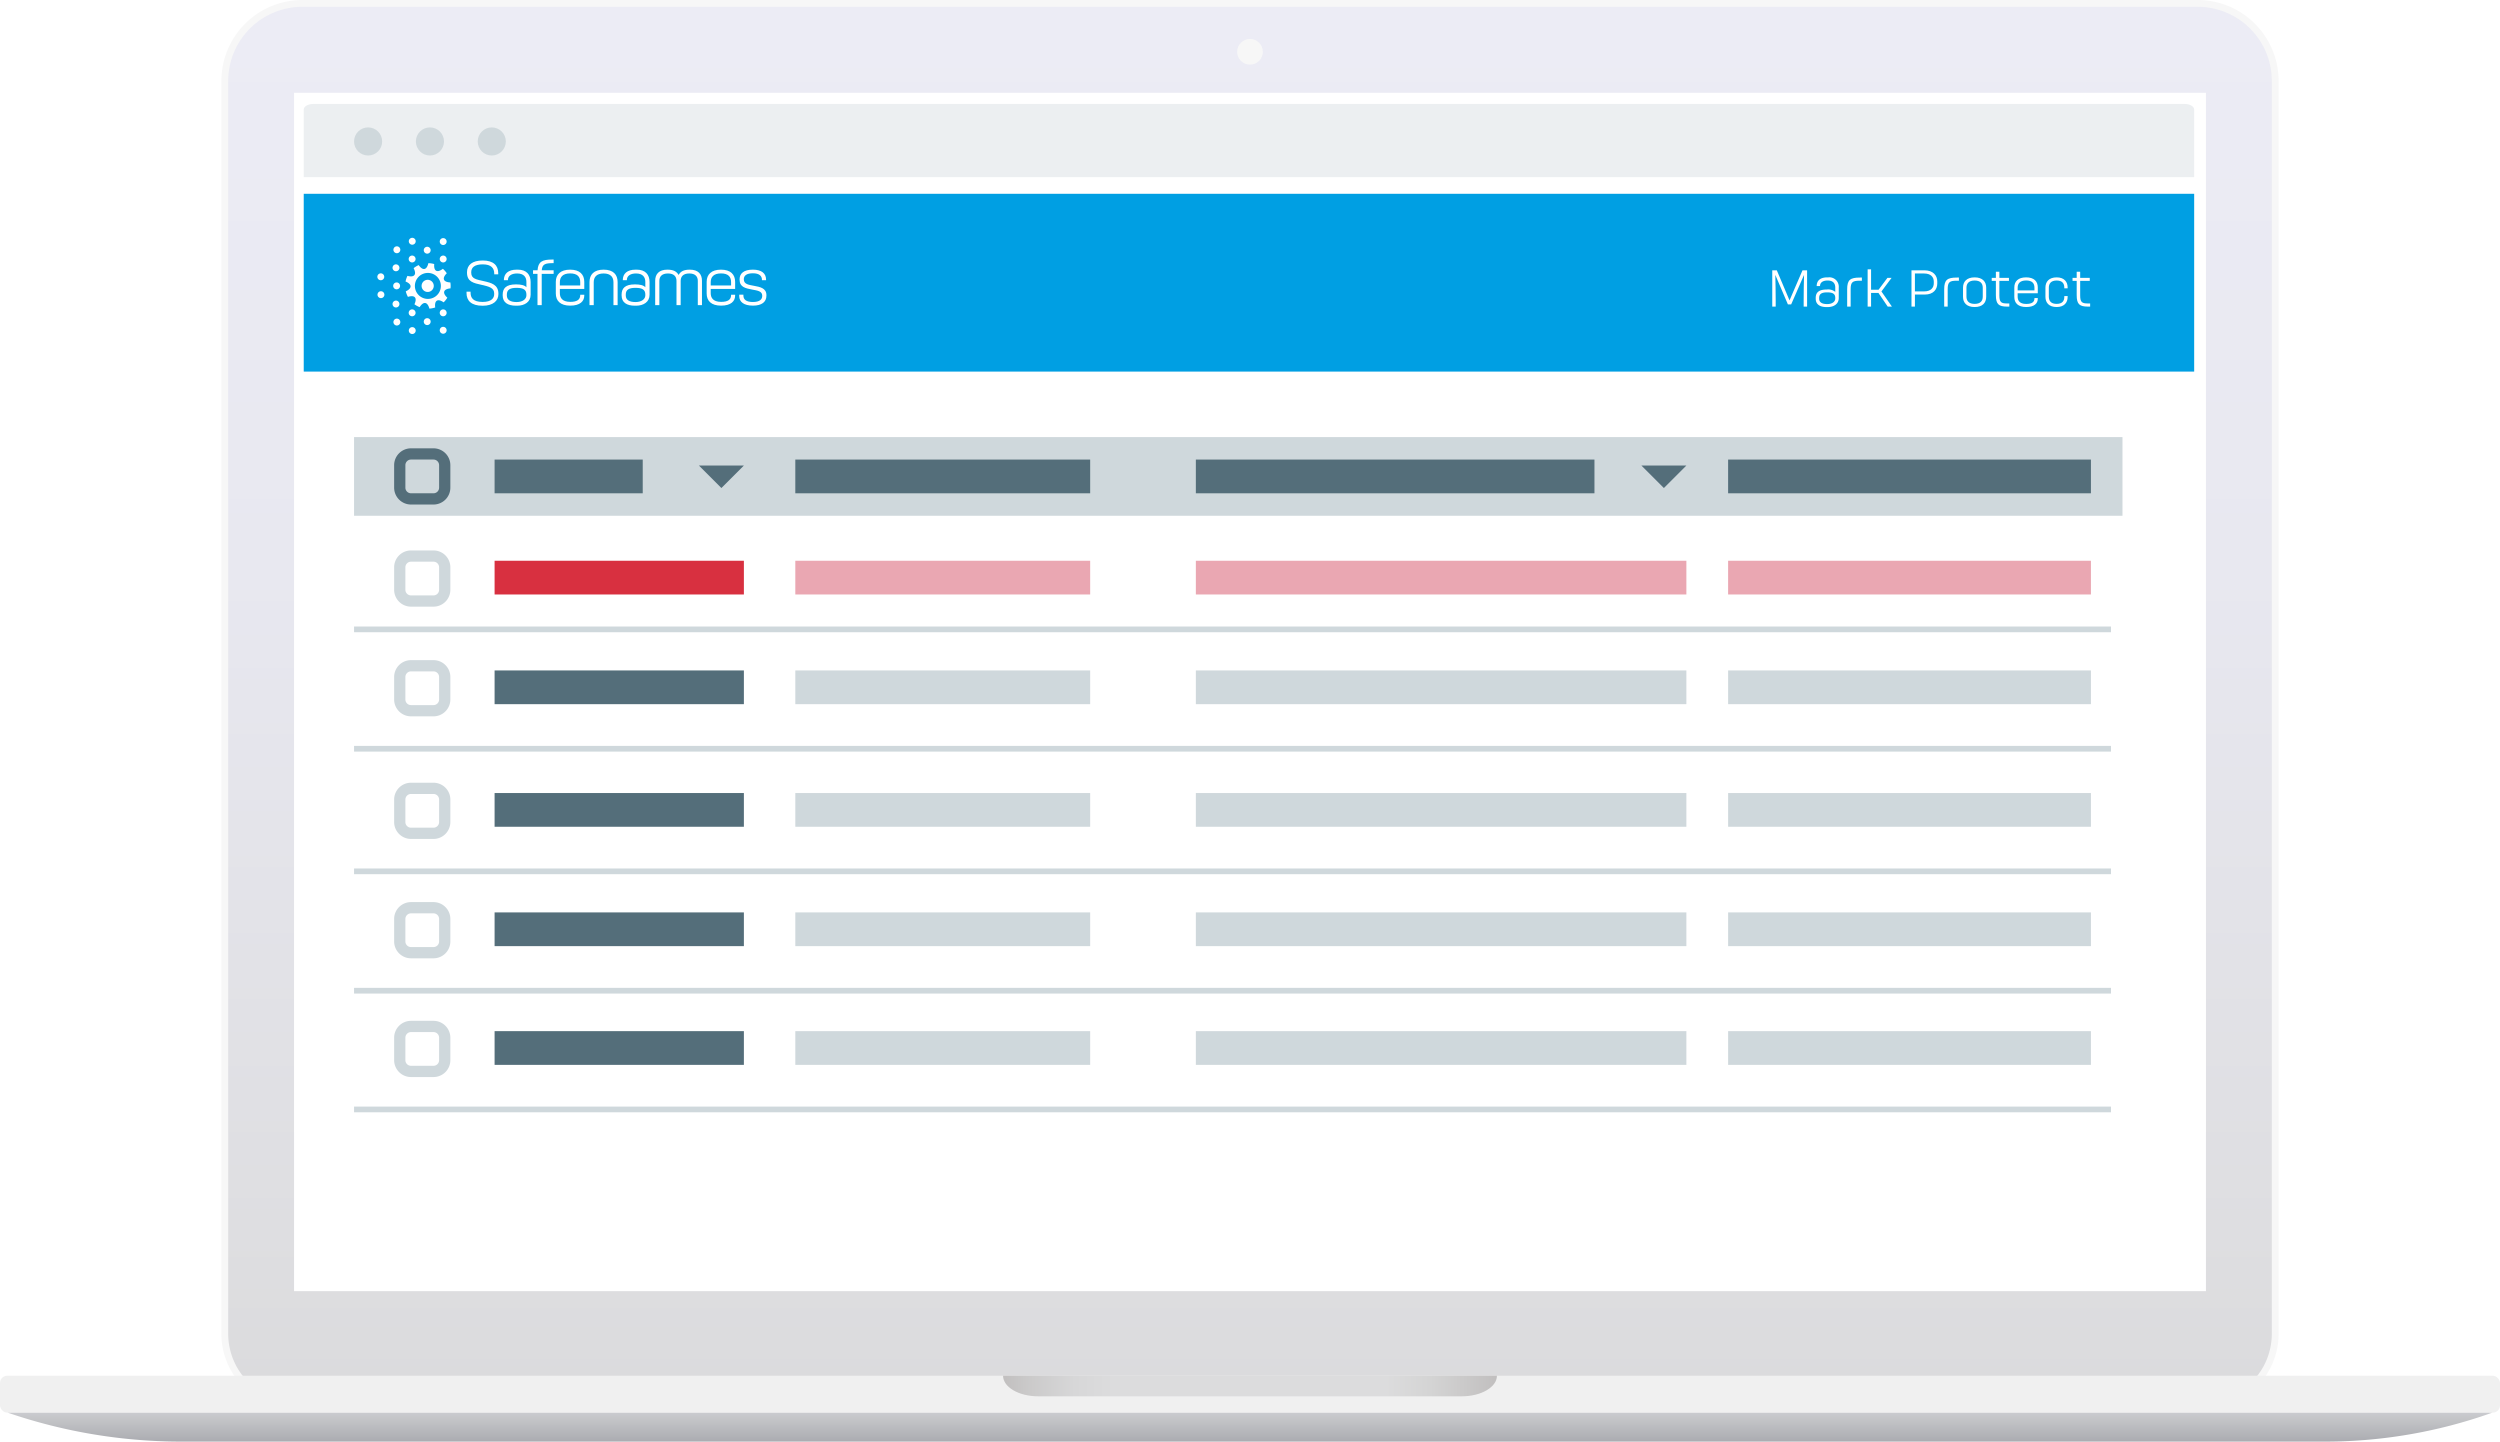 <svg id="Ñëîé_1" data-name="Ñëîé 1" xmlns="http://www.w3.org/2000/svg" xmlns:xlink="http://www.w3.org/1999/xlink" width="774.907" height="446.838" viewBox="0 0 774.907 446.838">
  <defs>
    <style>
      .cls-1 {
        mask: url(#mask);
      }

      .cls-2, .cls-4 {
        mix-blend-mode: multiply;
      }

      .cls-2 {
        fill: url(#Áåçûìÿííûé_ãðàäèåíò_3);
      }

      .cls-3 {
        mask: url(#mask-2);
      }

      .cls-4 {
        fill: url(#Áåçûìÿííûé_ãðàäèåíò_2);
      }

      .cls-5 {
        fill: #f7f7f7;
      }

      .cls-6 {
        fill: url(#Áåçûìÿííûé_ãðàäèåíò_3147);
      }

      .cls-7 {
        fill: #fff;
      }

      .cls-8 {
        fill: #f0f0f0;
      }

      .cls-9 {
        fill: url(#Áåçûìÿííûé_ãðàäèåíò_3110);
      }

      .cls-10 {
        fill: url(#Áåçûìÿííûé_ãðàäèåíò_3156);
      }

      .cls-11 {
        mask: url(#mask-3);
      }

      .cls-12 {
        fill: url(#Áåçûìÿííûé_ãðàäèåíò_3118);
      }

      .cls-13 {
        mask: url(#mask-4);
      }

      .cls-14 {
        fill: url(#Áåçûìÿííûé_ãðàäèåíò_3116);
      }

      .cls-15 {
        fill: #eceff1;
      }

      .cls-16 {
        fill: #cfd8dc;
      }

      .cls-17 {
        fill: #d83040;
      }

      .cls-18 {
        fill: #eaa7b2;
      }

      .cls-19 {
        fill: #546e7a;
      }

      .cls-20 {
        fill: #009fe3;
      }

      .cls-21 {
        filter: url(#luminosity-noclip-4);
      }

      .cls-22 {
        filter: url(#luminosity-noclip-3);
      }

      .cls-23 {
        filter: url(#luminosity-noclip-2);
      }

      .cls-24 {
        filter: url(#luminosity-noclip);
      }
    </style>
    <filter id="luminosity-noclip" x="648.477" y="-8492" width="132.054" height="32766" filterUnits="userSpaceOnUse" color-interpolation-filters="sRGB">
      <feFlood flood-color="#fff" result="bg"/>
      <feBlend in="SourceGraphic" in2="bg"/>
    </filter>
    <mask id="mask" x="648.477" y="-8492" width="132.054" height="32766" maskUnits="userSpaceOnUse">
      <g class="cls-24"/>
    </mask>
    <linearGradient id="Áåçûìÿííûé_ãðàäèåíò_3" data-name="Áåçûìÿííûé ãðàäèåíò 3" x1="648.477" y1="494.727" x2="780.532" y2="494.727" gradientUnits="userSpaceOnUse">
      <stop offset="0"/>
      <stop offset="0.272" stop-color="#414141"/>
      <stop offset="0.898" stop-color="#e4e4e4"/>
      <stop offset="1" stop-color="#fff"/>
    </linearGradient>
    <filter id="luminosity-noclip-2" x="10.375" y="-8492" width="132.054" height="32766" filterUnits="userSpaceOnUse" color-interpolation-filters="sRGB">
      <feFlood flood-color="#fff" result="bg"/>
      <feBlend in="SourceGraphic" in2="bg"/>
    </filter>
    <mask id="mask-2" x="10.375" y="-8492" width="132.054" height="32766" maskUnits="userSpaceOnUse">
      <g class="cls-23"/>
    </mask>
    <linearGradient id="Áåçûìÿííûé_ãðàäèåíò_2" data-name="Áåçûìÿííûé ãðàäèåíò 2" x1="10.375" y1="494.727" x2="142.43" y2="494.727" gradientUnits="userSpaceOnUse">
      <stop offset="0" stop-color="#fff"/>
      <stop offset="0.102" stop-color="#e4e4e4"/>
      <stop offset="0.729" stop-color="#414141"/>
      <stop offset="1"/>
    </linearGradient>
    <linearGradient id="Áåçûìÿííûé_ãðàäèåíò_3147" data-name="Áåçûìÿííûé ãðàäèåíò 3147" x1="395.454" y1="56.202" x2="395.454" y2="481.694" gradientUnits="userSpaceOnUse">
      <stop offset="0" stop-color="#ececf5"/>
      <stop offset="0.405" stop-color="#e8e8f0"/>
      <stop offset="0.888" stop-color="#dedee1"/>
      <stop offset="1" stop-color="#dbdbdd"/>
    </linearGradient>
    <linearGradient id="Áåçûìÿííûé_ãðàäèåíò_3110" data-name="Áåçûìÿííûé ãðàäèåíò 3110" x1="318.913" y1="481.993" x2="471.994" y2="481.993" gradientUnits="userSpaceOnUse">
      <stop offset="0" stop-color="#c1bfbf"/>
      <stop offset="0.048" stop-color="#cac9c9"/>
      <stop offset="0.145" stop-color="#d7d7d8"/>
      <stop offset="0.225" stop-color="#dcdcdd"/>
      <stop offset="0.775" stop-color="#dcdcdd"/>
      <stop offset="0.865" stop-color="#d4d4d4"/>
      <stop offset="1" stop-color="#c1bfbf"/>
    </linearGradient>
    <linearGradient id="Áåçûìÿííûé_ãðàäèåíò_3156" data-name="Áåçûìÿííûé ãðàäèåíò 3156" x1="395.454" y1="499.214" x2="395.454" y2="490.063" gradientUnits="userSpaceOnUse">
      <stop offset="0" stop-color="#abacb1"/>
      <stop offset="1" stop-color="#cbcccf"/>
    </linearGradient>
    <filter id="luminosity-noclip-3" x="648.477" y="490.24" width="132.054" height="8.974" filterUnits="userSpaceOnUse" color-interpolation-filters="sRGB">
      <feFlood flood-color="#fff" result="bg"/>
      <feBlend in="SourceGraphic" in2="bg"/>
    </filter>
    <mask id="mask-3" x="640.477" y="437.865" width="132.054" height="8.974" maskUnits="userSpaceOnUse">
      <g class="cls-22">
        <g transform="translate(-8 -52.375)">
          <g class="cls-1">
            <path class="cls-2" d="M648.477,499.214H727.55a154.097,154.097,0,0,0,52.982-8.974H648.477Z"/>
          </g>
        </g>
      </g>
    </mask>
    <linearGradient id="Áåçûìÿííûé_ãðàäèåíò_3118" data-name="Áåçûìÿííûé ãðàäèåíò 3118" x1="648.477" y1="494.727" x2="780.532" y2="494.727" gradientUnits="userSpaceOnUse">
      <stop offset="0" stop-color="#cdcbcc"/>
      <stop offset="1" stop-color="#acadb2"/>
    </linearGradient>
    <filter id="luminosity-noclip-4" x="10.375" y="490.24" width="132.054" height="8.974" filterUnits="userSpaceOnUse" color-interpolation-filters="sRGB">
      <feFlood flood-color="#fff" result="bg"/>
      <feBlend in="SourceGraphic" in2="bg"/>
    </filter>
    <mask id="mask-4" x="2.375" y="437.865" width="132.054" height="8.974" maskUnits="userSpaceOnUse">
      <g class="cls-21">
        <g transform="translate(-8 -52.375)">
          <g class="cls-3">
            <path class="cls-4" d="M10.375,490.24A165.802,165.802,0,0,0,65.31,499.214h77.12V490.24Z"/>
          </g>
        </g>
      </g>
    </mask>
    <linearGradient id="Áåçûìÿííûé_ãðàäèåíò_3116" data-name="Áåçûìÿííûé ãðàäèåíò 3116" x1="10.375" y1="494.727" x2="142.43" y2="494.727" gradientUnits="userSpaceOnUse">
      <stop offset="0" stop-color="#acadb2"/>
      <stop offset="1" stop-color="#cdcbcc"/>
    </linearGradient>
  </defs>
  <title>laptop-mark-protect</title>
  <g>
    <path class="cls-5" d="M99.805,489.008A23.209,23.209,0,0,1,76.623,465.826V77.449a25.102,25.102,0,0,1,25.074-25.074H689.211a25.102,25.102,0,0,1,25.074,25.074V465.826a23.208,23.208,0,0,1-23.182,23.182Z" transform="translate(-8 -52.375)"/>
    <path class="cls-6" d="M99.805,486.896a21.094,21.094,0,0,1-21.071-21.07V77.449a22.988,22.988,0,0,1,22.962-22.962H689.211a22.988,22.988,0,0,1,22.962,22.962V465.826a21.094,21.094,0,0,1-21.07,21.07Z" transform="translate(-8 -52.375)"/>
    <circle class="cls-5" cx="387.454" cy="16.056" r="3.981"/>
    <rect class="cls-7" x="91.145" y="28.769" width="592.617" height="371.442"/>
    <g>
      <rect class="cls-8" y="426.428" width="774.907" height="11.437" rx="2.25"/>
      <path class="cls-9" d="M471.994,478.803c0,3.524-4.884,6.381-10.909,6.381H329.822c-6.025,0-10.909-2.857-10.909-6.381Z" transform="translate(-8 -52.375)"/>
      <g>
        <path class="cls-10" d="M780.532,490.24a154.097,154.097,0,0,1-52.982,8.974H65.31A165.801,165.801,0,0,1,10.375,490.24Z" transform="translate(-8 -52.375)"/>
        <g class="cls-11">
          <path class="cls-12" d="M648.477,499.214H727.55a154.097,154.097,0,0,0,52.982-8.974H648.477Z" transform="translate(-8 -52.375)"/>
        </g>
        <g class="cls-13">
          <path class="cls-14" d="M10.375,490.24A165.802,165.802,0,0,0,65.31,499.214h77.12V490.24Z" transform="translate(-8 -52.375)"/>
        </g>
      </g>
    </g>
  </g>
  <g id="Basic">
    <g id="Browser">
      <g>
        <path class="cls-15" d="M102.145,107.28V86.336c0-.962,1.325-1.742,2.959-1.742H685.152c1.635,0,2.959.78,2.959,1.742V107.28Z" transform="translate(-8 -52.375)"/>
        <g>
          <circle class="cls-16" cx="114.1" cy="43.847" r="4.356"/>
          <circle class="cls-16" cx="133.266" cy="43.847" r="4.356"/>
          <circle class="cls-16" cx="152.433" cy="43.847" r="4.356"/>
        </g>
      </g>
    </g>
    <rect class="cls-16" x="109.744" y="194.199" width="544.59" height="1.768"/>
    <g>
      <path class="cls-16" d="M142.366,240.416h-6.97a5.233,5.233,0,0,1-5.227-5.227v-6.97a5.233,5.233,0,0,1,5.227-5.227h6.97a5.233,5.233,0,0,1,5.227,5.227v6.97A5.233,5.233,0,0,1,142.366,240.416Zm-6.97-13.939a1.745,1.745,0,0,0-1.742,1.742v6.97a1.745,1.745,0,0,0,1.742,1.742h6.97a1.745,1.745,0,0,0,1.742-1.742v-6.97a1.745,1.745,0,0,0-1.742-1.742Z" transform="translate(-8 -52.375)"/>
      <rect class="cls-17" x="153.304" y="173.812" width="77.273" height="10.455"/>
      <rect class="cls-18" x="246.517" y="173.812" width="91.396" height="10.455"/>
      <rect class="cls-18" x="370.668" y="173.812" width="152.046" height="10.455"/>
      <rect class="cls-18" x="535.653" y="173.812" width="112.458" height="10.455"/>
    </g>
    <rect class="cls-16" x="109.744" y="231.199" width="544.59" height="1.768"/>
    <g>
      <path class="cls-16" d="M142.366,274.416h-6.97a5.233,5.233,0,0,1-5.227-5.227v-6.97a5.233,5.233,0,0,1,5.227-5.227h6.97a5.233,5.233,0,0,1,5.227,5.227v6.97A5.233,5.233,0,0,1,142.366,274.416Zm-6.97-13.939a1.745,1.745,0,0,0-1.742,1.742v6.97a1.745,1.745,0,0,0,1.742,1.742h6.97a1.745,1.745,0,0,0,1.742-1.742v-6.97a1.745,1.745,0,0,0-1.742-1.742Z" transform="translate(-8 -52.375)"/>
      <rect class="cls-19" x="153.304" y="207.812" width="77.273" height="10.455"/>
      <rect class="cls-16" x="246.517" y="207.812" width="91.396" height="10.455"/>
      <rect class="cls-16" x="370.668" y="207.812" width="152.046" height="10.455"/>
      <rect class="cls-16" x="535.653" y="207.812" width="112.458" height="10.455"/>
    </g>
    <rect class="cls-16" x="109.744" y="269.199" width="544.59" height="1.768"/>
    <g>
      <path class="cls-16" d="M142.366,312.416h-6.97a5.233,5.233,0,0,1-5.227-5.227v-6.97a5.233,5.233,0,0,1,5.227-5.227h6.97a5.233,5.233,0,0,1,5.227,5.227v6.97A5.233,5.233,0,0,1,142.366,312.416Zm-6.97-13.939a1.745,1.745,0,0,0-1.742,1.742v6.97a1.745,1.745,0,0,0,1.742,1.742h6.97a1.745,1.745,0,0,0,1.742-1.742v-6.97a1.745,1.745,0,0,0-1.742-1.742Z" transform="translate(-8 -52.375)"/>
      <rect class="cls-19" x="153.304" y="245.812" width="77.273" height="10.455"/>
      <rect class="cls-16" x="246.517" y="245.812" width="91.396" height="10.455"/>
      <rect class="cls-16" x="370.668" y="245.812" width="152.046" height="10.455"/>
      <rect class="cls-16" x="535.653" y="245.812" width="112.458" height="10.455"/>
    </g>
    <rect class="cls-16" x="109.744" y="306.199" width="544.59" height="1.768"/>
    <g>
      <path class="cls-16" d="M142.366,349.416h-6.97a5.233,5.233,0,0,1-5.227-5.227v-6.97a5.233,5.233,0,0,1,5.227-5.227h6.97a5.233,5.233,0,0,1,5.227,5.227v6.97A5.233,5.233,0,0,1,142.366,349.416Zm-6.97-13.939a1.745,1.745,0,0,0-1.742,1.742v6.97a1.745,1.745,0,0,0,1.742,1.742h6.97a1.745,1.745,0,0,0,1.742-1.742v-6.97a1.745,1.745,0,0,0-1.742-1.742Z" transform="translate(-8 -52.375)"/>
      <rect class="cls-19" x="153.304" y="282.812" width="77.273" height="10.455"/>
      <rect class="cls-16" x="246.517" y="282.812" width="91.396" height="10.455"/>
      <rect class="cls-16" x="370.668" y="282.812" width="152.046" height="10.455"/>
      <rect class="cls-16" x="535.653" y="282.812" width="112.458" height="10.455"/>
    </g>
    <rect class="cls-16" x="109.744" y="343.002" width="544.59" height="1.768"/>
    <g>
      <path class="cls-16" d="M142.366,386.219h-6.97a5.233,5.233,0,0,1-5.227-5.227v-6.97a5.233,5.233,0,0,1,5.227-5.227h6.97a5.233,5.233,0,0,1,5.227,5.227v6.97A5.233,5.233,0,0,1,142.366,386.219Zm-6.97-13.939a1.745,1.745,0,0,0-1.742,1.742v6.97a1.745,1.745,0,0,0,1.742,1.742h6.97a1.745,1.745,0,0,0,1.742-1.742v-6.97a1.745,1.745,0,0,0-1.742-1.742Z" transform="translate(-8 -52.375)"/>
      <rect class="cls-19" x="153.304" y="319.615" width="77.273" height="10.455"/>
      <rect class="cls-16" x="246.517" y="319.615" width="91.396" height="10.455"/>
      <rect class="cls-16" x="370.668" y="319.615" width="152.046" height="10.455"/>
      <rect class="cls-16" x="535.653" y="319.615" width="112.458" height="10.455"/>
    </g>
    <g>
      <rect class="cls-16" x="109.744" y="135.478" width="548.145" height="24.394"/>
      <path class="cls-19" d="M142.366,208.762h-6.97a5.233,5.233,0,0,1-5.227-5.227v-6.97a5.233,5.233,0,0,1,5.227-5.227h6.97a5.233,5.233,0,0,1,5.227,5.227v6.97A5.233,5.233,0,0,1,142.366,208.762Zm-6.97-13.94a1.745,1.745,0,0,0-1.742,1.742v6.97a1.745,1.745,0,0,0,1.742,1.742h6.97a1.745,1.745,0,0,0,1.742-1.742v-6.97a1.745,1.745,0,0,0-1.742-1.742Z" transform="translate(-8 -52.375)"/>
      <rect class="cls-19" x="153.304" y="142.448" width="45.918" height="10.455"/>
      <rect class="cls-19" x="246.517" y="142.448" width="91.396" height="10.455"/>
      <rect class="cls-19" x="370.668" y="142.448" width="123.554" height="10.455"/>
      <rect class="cls-19" x="535.653" y="142.448" width="112.458" height="10.455"/>
      <polygon class="cls-19" points="216.638 144.301 230.577 144.301 223.607 151.271 216.638 144.301"/>
      <polygon class="cls-19" points="508.774 144.301 522.714 144.301 515.744 151.271 508.774 144.301"/>
    </g>
  </g>
  <rect class="cls-20" x="94.145" y="60.069" width="585.966" height="55.111"/>
  <g id="Safenames">
    <path class="cls-7" d="M162.432,137.03v.382h-1.237v-.255c0-1.656-.965-2.839-3.53-2.839-2.602,0-3.603.983-3.603,2.438v.145c0,1.892,1.565,2.092,3.967,2.638,2.293.51,4.458,1.092,4.458,3.857v.145c0,2.056-1.619,3.603-4.876,3.603-3.53,0-5.004-1.565-5.004-3.93V142.78h1.256v.327c0,1.51.71,2.857,3.73,2.857,2.82,0,3.584-1.255,3.584-2.402v-.236c0-1.692-1.528-2.129-3.894-2.657-2.457-.546-4.531-.928-4.531-3.803v-.109c0-2.238,1.619-3.639,4.876-3.639C160.958,133.118,162.432,134.683,162.432,137.03Z" transform="translate(-8 -52.375)"/>
    <path class="cls-7" d="M163.814,143.726c0-2.002,1.055-3.202,4.149-3.202,1.528,0,2.711.273,3.202.891V139.76c0-1.51-.819-2.62-2.875-2.62-1.62,0-2.857.637-2.857,2.093h-1.256c0-2.056,1.346-3.275,4.003-3.275h.346c2.638,0,3.949,1.528,3.949,3.839v3.948c0,2.202-1.838,3.384-4.185,3.384h-.382c-2.529,0-4.094-1.019-4.094-3.166Zm7.351-.036c0-1.437-.801-2.092-3.039-2.092-2.147,0-3.02.637-3.02,2.092v.273c0,1.383,1.11,2.038,3.02,2.038,1.947,0,3.039-.946,3.039-2.093Z" transform="translate(-8 -52.375)"/>
    <path class="cls-7" d="M175.913,137.267v9.68h-1.31v-9.68h-1.383v-1.128h1.401c.182-2.657,1.474-3.312,4.494-3.312h.491v1.11h-.145c-2.456,0-3.403.309-3.53,2.202h3.675v1.128Z" transform="translate(-8 -52.375)"/>
    <path class="cls-7" d="M181.535,141.925v1.31c0,1.31.619,2.711,3.221,2.711,2.129,0,3.093-.71,3.093-2.092v-.127h1.256v.255c0,1.747-1.292,3.13-4.349,3.13-3.093,0-4.476-1.51-4.476-3.785v-3.585c0-2.274,1.437-3.785,4.44-3.785,2.966,0,4.385,1.492,4.385,3.785v2.183Zm0-1.073h6.314v-1.019c0-1.656-.873-2.711-3.13-2.711-2.347,0-3.184,1.183-3.184,2.729Z" transform="translate(-8 -52.375)"/>
    <path class="cls-7" d="M199.439,146.947h-1.292v-7.078c0-1.583-.855-2.729-3.057-2.729s-3.057,1.146-3.057,2.729v7.078h-1.31v-7.133c0-2.311,1.365-3.857,4.367-3.857,3.02,0,4.349,1.547,4.349,3.857Z" transform="translate(-8 -52.375)"/>
    <path class="cls-7" d="M200.675,143.726c0-2.002,1.055-3.202,4.149-3.202,1.528,0,2.711.273,3.203.891V139.76c0-1.51-.819-2.62-2.875-2.62-1.619,0-2.857.637-2.857,2.093h-1.256c0-2.056,1.347-3.275,4.003-3.275h.346c2.639,0,3.949,1.528,3.949,3.839v3.948c0,2.202-1.838,3.384-4.185,3.384h-.382c-2.529,0-4.094-1.019-4.094-3.166Zm7.351-.036c0-1.437-.801-2.092-3.039-2.092-2.147,0-3.02.637-3.02,2.092v.273c0,1.383,1.11,2.038,3.02,2.038,1.947,0,3.039-.946,3.039-2.093Z" transform="translate(-8 -52.375)"/>
    <path class="cls-7" d="M212.375,146.947h-1.292v-7.551c0-2.056,1.165-3.439,3.785-3.439,1.892,0,2.857.564,3.475,1.638.601-1.074,1.565-1.638,3.475-1.638,2.62,0,3.767,1.383,3.767,3.439v7.551h-1.292V139.45c0-1.328-.746-2.311-2.638-2.311-1.929,0-2.675.983-2.675,2.311v7.497h-1.292V139.45c0-1.328-.746-2.311-2.638-2.311-1.929,0-2.675.983-2.675,2.311Z" transform="translate(-8 -52.375)"/>
    <path class="cls-7" d="M228.294,141.925v1.31c0,1.31.619,2.711,3.221,2.711,2.129,0,3.093-.71,3.093-2.092v-.127h1.256v.255c0,1.747-1.292,3.13-4.349,3.13-3.093,0-4.476-1.51-4.476-3.785v-3.585c0-2.274,1.437-3.785,4.44-3.785,2.966,0,4.385,1.492,4.385,3.785v2.183Zm0-1.073h6.314v-1.019c0-1.656-.873-2.711-3.13-2.711-2.347,0-3.184,1.183-3.184,2.729Z" transform="translate(-8 -52.375)"/>
    <path class="cls-7" d="M241.776,140.979c1.747.327,3.785.673,3.785,2.875v.182c0,1.965-1.492,3.075-4.167,3.075-2.857,0-4.258-1.183-4.258-2.948v-.455h1.292v.291c0,1.237.892,1.983,2.948,1.983,2.092,0,2.893-.8,2.893-1.911,0-1.456-1.419-1.619-3.166-1.947-1.965-.382-3.857-.728-3.857-3.057v-.127c0-1.82,1.328-2.984,4.112-2.984s4.094,1.237,4.094,3.057v.218h-1.274v-.127c0-1.256-.91-2.02-2.802-2.02-1.965,0-2.82.728-2.82,1.856C238.556,140.506,240.084,140.651,241.776,140.979Z" transform="translate(-8 -52.375)"/>
  </g>
  <path id="Icon" class="cls-7" d="M144.306,132.657a1.068,1.068,0,1,1,1.067,1.069A1.068,1.068,0,0,1,144.306,132.657Zm-14.433,8.331a1.068,1.068,0,1,0,1.068-1.067A1.069,1.069,0,0,0,129.873,140.989Zm-3.84-1.749a1.068,1.068,0,1,0-1.068-1.068A1.07,1.07,0,0,0,126.034,139.24Zm.046,3.408a1.068,1.068,0,1,0,1.068,1.067A1.069,1.069,0,0,0,126.079,142.648Zm14.341-11.649a1.068,1.068,0,1,0-1.068-1.068A1.069,1.069,0,0,0,140.421,130.999Zm-4.635-2.772a1.068,1.068,0,1,0-1.069-1.068A1.07,1.07,0,0,0,135.786,128.228Zm-4.772.5a1.068,1.068,0,1,0,1.069,1.067A1.069,1.069,0,0,0,131.014,128.728Zm-.273,5.59a1.068,1.068,0,1,0,1.068,1.067A1.069,1.069,0,0,0,130.741,134.318Zm5.007-.591a1.068,1.068,0,1,0-1.068-1.069A1.07,1.07,0,0,0,135.748,133.726Zm9.627-5.408a1.068,1.068,0,1,0-1.068-1.068A1.069,1.069,0,0,0,145.375,128.318Zm-.001,19.956a1.068,1.068,0,1,0,1.068,1.068A1.069,1.069,0,0,0,145.374,148.274Zm-4.953,2.727a1.068,1.068,0,1,0,1.068,1.068A1.069,1.069,0,0,0,140.421,151.001Zm-4.635,2.772a1.068,1.068,0,1,0,1.068,1.068A1.07,1.07,0,0,0,135.786,153.772Zm-4.772-2.636a1.068,1.068,0,1,0,1.069,1.068A1.069,1.069,0,0,0,131.014,151.136Zm-.273-3.454a1.068,1.068,0,1,0-1.068-1.067A1.069,1.069,0,0,0,130.741,147.682Zm5.007,2.727a1.068,1.068,0,1,0-1.068-1.067A1.069,1.069,0,0,0,135.748,150.409Zm9.627,3.272a1.068,1.068,0,1,0,1.067,1.068A1.07,1.07,0,0,0,145.375,153.682Zm-4.808-14.578a1.886,1.886,0,1,0,1.886,1.885A1.887,1.887,0,0,0,140.567,139.103Zm5.057-.052c-.21-.538.128-1.24.865-1.978a7.041,7.041,0,0,0-1.215-1.381c-.826.635-1.565.88-2.071.602s-.699-1.032-.609-2.071a7.007,7.007,0,0,0-1.818-.278c-.225,1.018-.634,1.681-1.2,1.794s-1.199-.342-1.798-1.195a7.001,7.001,0,0,0-1.571.956c.482.924.595,1.695.234,2.146s-1.137.509-2.144.24a7.044,7.044,0,0,0-.591,1.742c.964.398,1.546.916,1.559,1.493s-.544,1.121-1.488,1.562a7.02,7.02,0,0,0,.666,1.714c.994-.315,1.773-.292,2.154.142s.304,1.208-.135,2.153a7.085,7.085,0,0,0,1.613.884c.559-.88,1.17-1.363,1.741-1.275s1.01.731,1.281,1.737a7.149,7.149,0,0,0,1.803-.36c-.137-1.033.021-1.796.514-2.096s1.243-.089,2.097.508a7.083,7.083,0,0,0,1.149-1.436c-.768-.703-1.138-1.389-.953-1.935s.895-.868,1.934-.959a7.021,7.021,0,0,0-.044-1.838C146.557,139.876,145.834,139.589,145.624,139.051Zm-4.207,5.898a4.027,4.027,0,1,1,3.16-4.739A4.027,4.027,0,0,1,141.417,144.949Z" transform="translate(-8 -52.375)"/>
  <g>
    <path class="cls-7" d="M568.133,147.409h-1.065v-1.935c0-2.655.045-5.325.12-7.89l-3.989,9.135h-1.02l-3.899-9.135c.06,2.58.12,5.22.12,7.875v1.95H557.333V136.16h1.41l3.944,9.33,4.02-9.33h1.425Z" transform="translate(-8 -52.375)"/>
    <path class="cls-7" d="M570.803,144.754c0-1.65.87-2.64,3.42-2.64a3.497,3.497,0,0,1,2.64.735v-1.365c0-1.245-.675-2.16-2.37-2.16-1.335,0-2.354.525-2.354,1.725h-1.035c0-1.695,1.11-2.7,3.3-2.7h.285a2.922,2.922,0,0,1,3.255,3.165v3.254c0,1.815-1.515,2.79-3.45,2.79h-.315c-2.085,0-3.375-.84-3.375-2.61Zm6.06-.03c0-1.185-.66-1.725-2.505-1.725-1.77,0-2.49.525-2.49,1.725v.225c0,1.14.915,1.68,2.49,1.68,1.605,0,2.505-.78,2.505-1.725Z" transform="translate(-8 -52.375)"/>
    <path class="cls-7" d="M585.112,138.41v.975h-.675c-2.235,0-2.805.435-2.805,2.685v5.34h-1.08v-5.37c0-2.94.96-3.63,3.944-3.63Z" transform="translate(-8 -52.375)"/>
    <path class="cls-7" d="M586.898,147.409V135.86h1.064v6.314h2.325l2.745-3.675h1.29l-3.15,4.215,3.255,4.695h-1.305l-2.88-4.245h-2.28v4.245Z" transform="translate(-8 -52.375)"/>
    <path class="cls-7" d="M604.643,143.674h-3.09v3.735h-1.065V136.16h3.99c2.744,0,4.005,1.635,4.005,3.45v.645C608.482,142.069,607.282,143.674,604.643,143.674Zm2.76-4.005c0-1.38-.886-2.52-3-2.52h-2.85v5.55h2.85c2.114,0,3-1.155,3-2.519Z" transform="translate(-8 -52.375)"/>
    <path class="cls-7" d="M615.188,138.41v.975h-.675c-2.235,0-2.805.435-2.805,2.685v5.34h-1.08v-5.37c0-2.94.96-3.63,3.944-3.63Z" transform="translate(-8 -52.375)"/>
    <path class="cls-7" d="M623.648,141.529v2.85c0,1.845-1.125,3.164-3.585,3.164-2.476,0-3.6-1.32-3.6-3.164v-2.85c0-1.83,1.124-3.18,3.6-3.18C622.523,138.35,623.648,139.7,623.648,141.529Zm-3.585-2.205c-1.83,0-2.535.96-2.535,2.249v2.745c0,1.305.705,2.25,2.535,2.25s2.519-.945,2.519-2.25v-2.745C622.582,140.285,621.893,139.325,620.062,139.325Z" transform="translate(-8 -52.375)"/>
    <path class="cls-7" d="M626.648,143.855V139.43h-1.29v-.93h1.29v-1.89h1.08v1.89h2.97v.93h-2.97v4.5c0,2.115.555,2.505,2.37,2.505h.72v.975h-.705C627.518,147.409,626.648,146.674,626.648,143.855Z" transform="translate(-8 -52.375)"/>
    <path class="cls-7" d="M633.398,143.27v1.08c0,1.08.51,2.235,2.654,2.235,1.755,0,2.551-.585,2.551-1.725v-.105h1.034v.21c0,1.44-1.064,2.579-3.585,2.579-2.55,0-3.689-1.245-3.689-3.12v-2.955c0-1.875,1.185-3.12,3.66-3.12,2.444,0,3.614,1.23,3.614,3.12v1.8Zm0-.885h5.205v-.84c0-1.365-.721-2.235-2.58-2.235-1.936,0-2.625.975-2.625,2.25Z" transform="translate(-8 -52.375)"/>
    <path class="cls-7" d="M643.058,141.56v2.76c0,1.275.63,2.25,2.415,2.25,1.77,0,2.385-.93,2.385-2.175v-.24h1.034v.255c0,1.785-1.079,3.135-3.419,3.135-2.37,0-3.465-1.35-3.465-3.135V141.5c0-1.785,1.095-3.15,3.48-3.15,2.325,0,3.404,1.35,3.404,3.15v.255h-1.034v-.225c0-1.275-.615-2.205-2.37-2.205C643.688,139.325,643.058,140.315,643.058,141.56Z" transform="translate(-8 -52.375)"/>
    <path class="cls-7" d="M651.697,143.855V139.43h-1.29v-.93h1.29v-1.89h1.08v1.89h2.97v.93h-2.97v4.5c0,2.115.555,2.505,2.37,2.505h.72v.975h-.705C652.567,147.409,651.697,146.674,651.697,143.855Z" transform="translate(-8 -52.375)"/>
  </g>
</svg>
